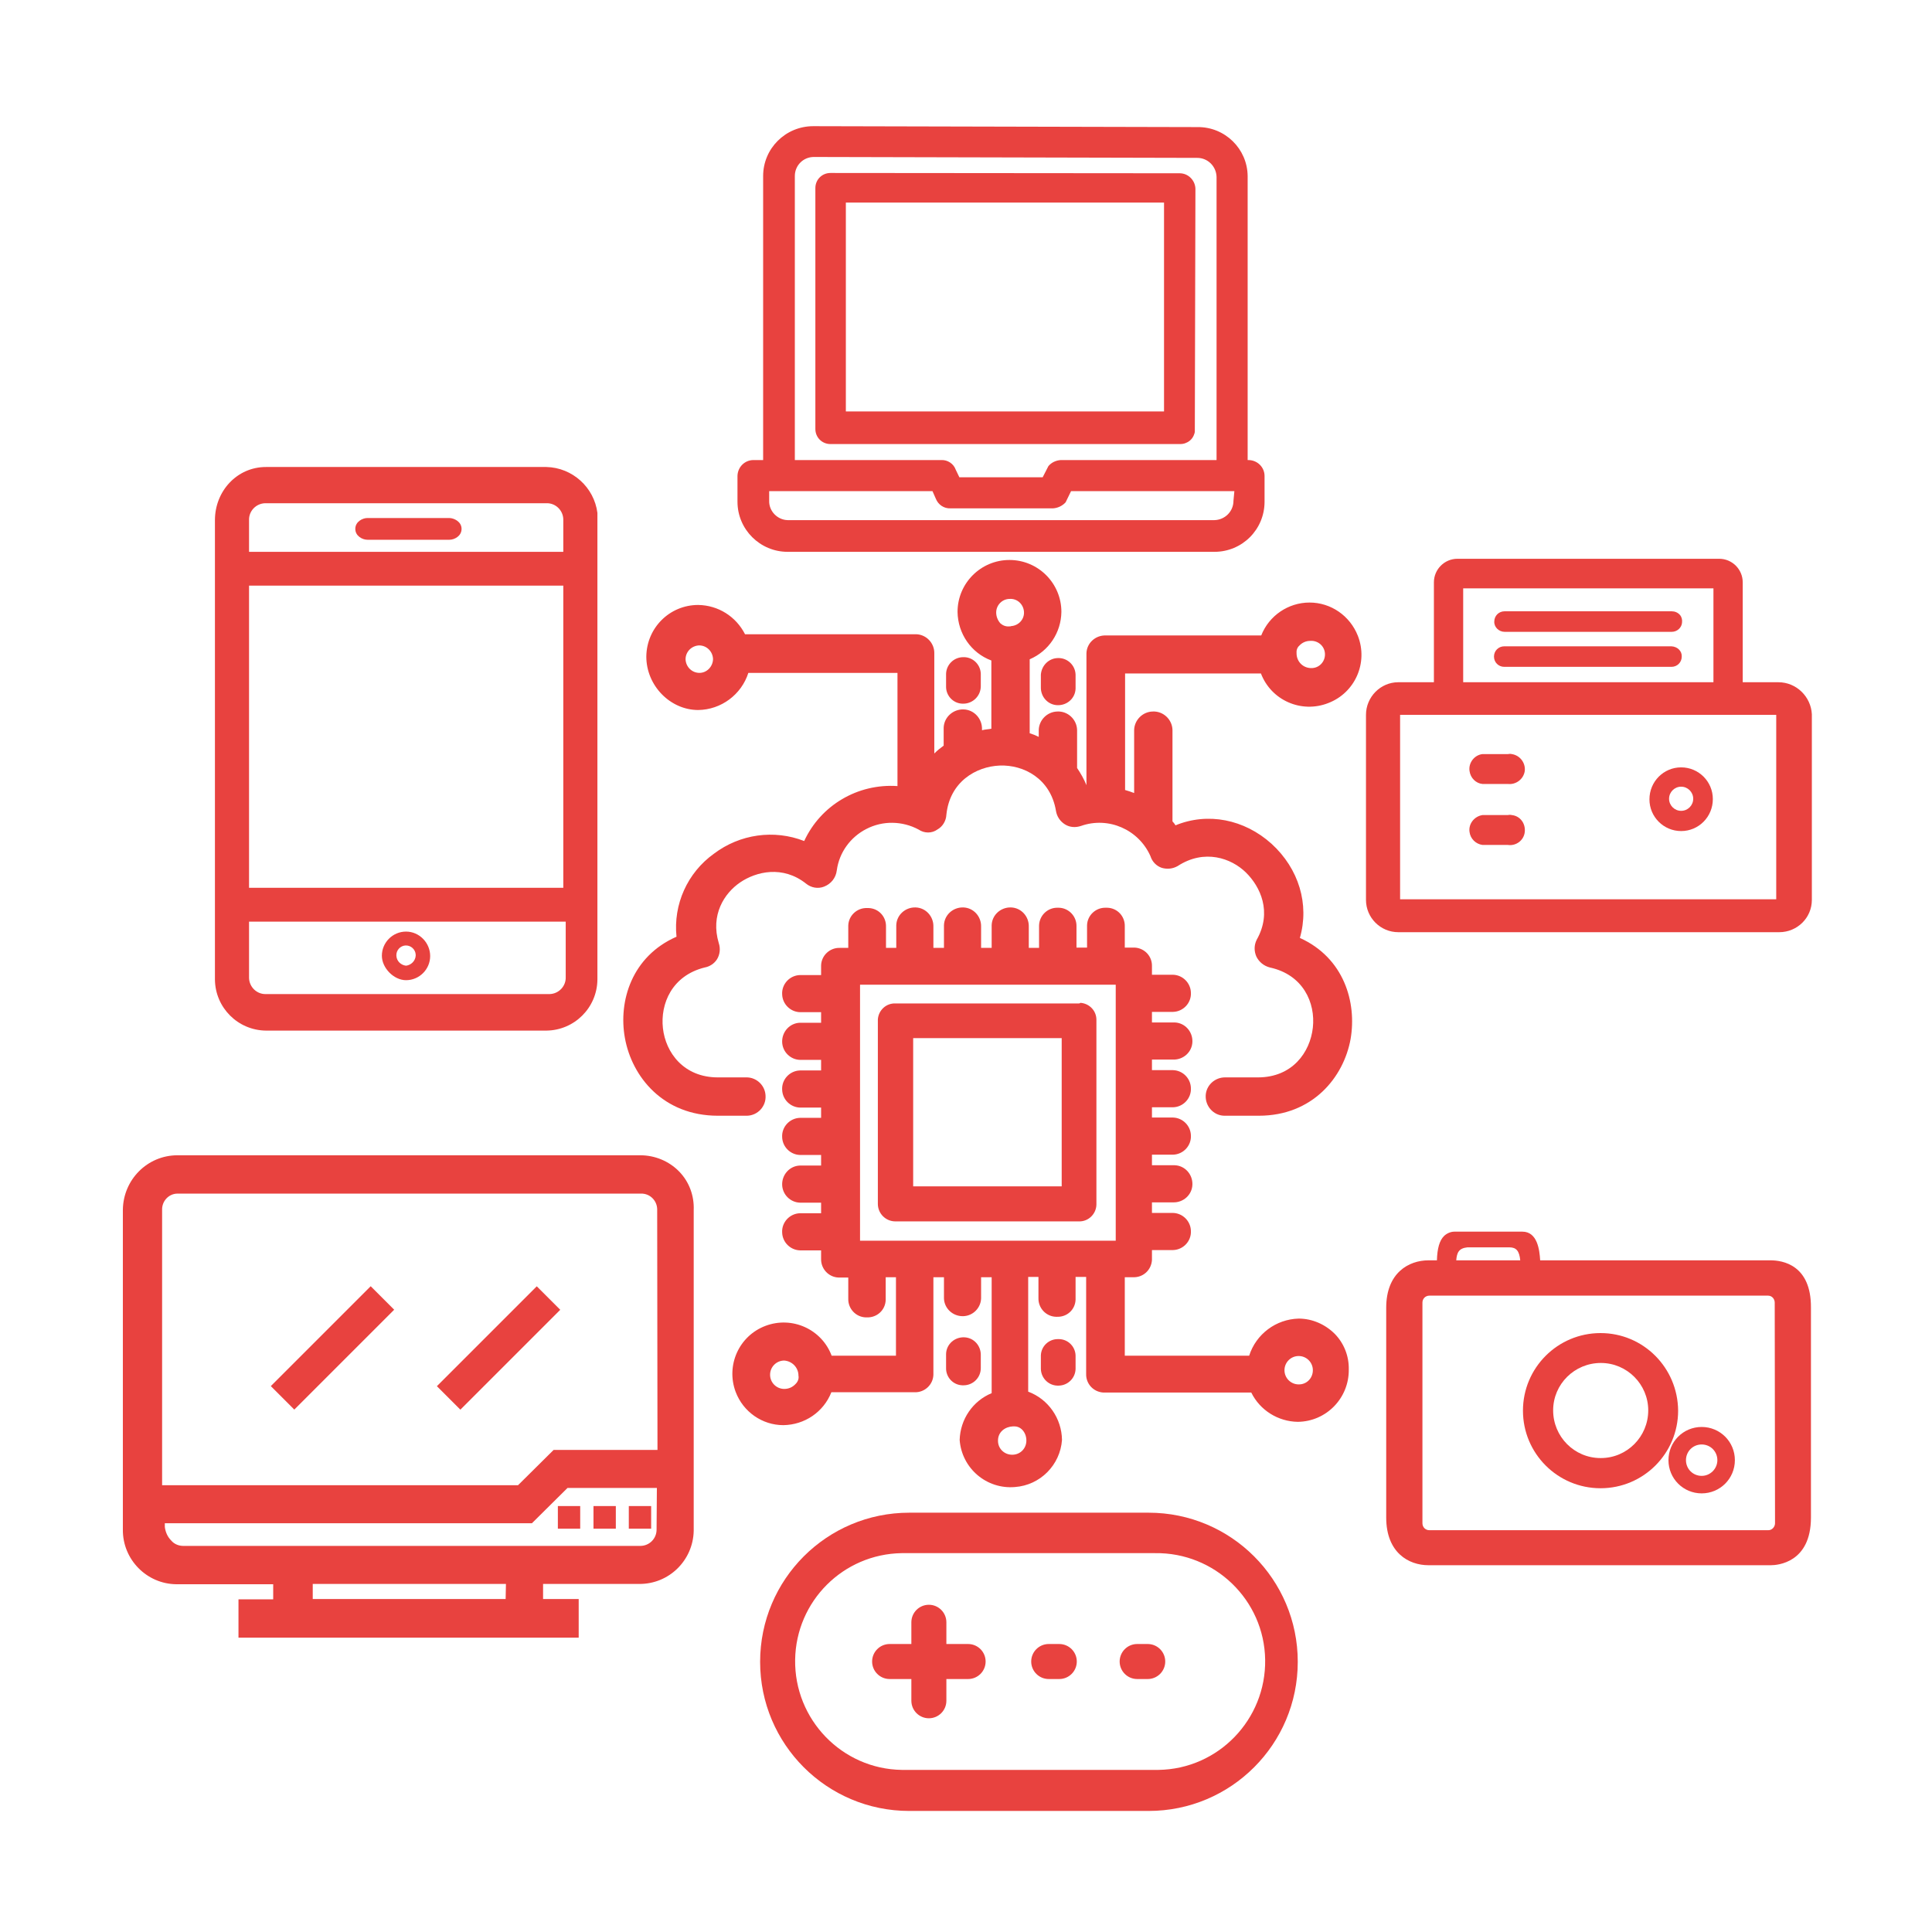 <?xml version="1.0" encoding="utf-8"?>
<!-- Generator: Adobe Illustrator 24.0.2, SVG Export Plug-In . SVG Version: 6.00 Build 0)  -->
<svg version="1.1" id="Capa_1" xmlns="http://www.w3.org/2000/svg" xmlns:xlink="http://www.w3.org/1999/xlink" x="0px" y="0px"
	 viewBox="0 0 640 640" style="enable-background:new 0 0 640 640;" xml:space="preserve">
<style type="text/css">
	.st0{fill:#E8423F;}
</style>
<title>EQUIPOS IoTIcono</title>
<path class="st0" d="M442.2,441.9c-3.2-3.2-7.5-5.1-12-5.1c-7.5,0.2-14.1,5.1-16.4,12.3h-41.2v-26h2.8c3.3,0.1,6-2.4,6.2-5.7
	c0-0.2,0-0.3,0-0.5v-2.8h7c3.4-0.1,6.1-3,5.9-6.4c-0.1-3.2-2.7-5.8-5.9-5.9h-7v-3.5h7c3.4,0.1,6.3-2.5,6.4-5.9s-2.5-6.3-5.9-6.4
	c-0.2,0-0.3,0-0.5,0h-7v-3.5h7c3.4-0.1,6.1-3,5.9-6.4c-0.1-3.2-2.7-5.8-5.9-5.9h-7v-3.4h7c3.4-0.1,6.1-3,5.9-6.4
	c-0.1-3.2-2.7-5.8-5.9-5.9h-7v-3.5h7c3.4,0.1,6.3-2.5,6.4-5.9s-2.5-6.3-5.9-6.4c-0.2,0-0.3,0-0.5,0h-7v-3.5h7c3.4-0.1,6.1-3,5.9-6.4
	c-0.1-3.2-2.7-5.8-5.9-5.9h-7v-2.8c0.1-3.3-2.4-6-5.7-6.2c-0.2,0-0.3,0-0.5,0h-2.8v-7c0.1-3.3-2.4-6.1-5.8-6.2c-0.2,0-0.3,0-0.5,0
	c-3.3-0.1-6.1,2.5-6.2,5.8c0,0.1,0,0.3,0,0.4v7h-3.5v-7c0.1-3.3-2.5-6.1-5.8-6.2c-0.1,0-0.3,0-0.4,0c-3.3-0.1-6.1,2.5-6.2,5.9
	c0,0.1,0,0.3,0,0.4v7h-3.4v-7c0.1-3.4-2.5-6.3-5.9-6.4c-3.4-0.1-6.3,2.5-6.4,5.9c0,0.2,0,0.3,0,0.5v7h-3.5v-7
	c0.1-3.4-2.5-6.3-5.9-6.4s-6.3,2.5-6.4,5.9c0,0.2,0,0.3,0,0.5v7h-3.5v-7c0.1-3.4-2.5-6.3-5.9-6.4c-3.4-0.1-6.3,2.5-6.4,5.9
	c0,0.2,0,0.3,0,0.5v7h-3.4v-7c0.1-3.3-2.4-6.1-5.8-6.2c-0.2,0-0.3,0-0.5,0c-3.3-0.1-6.1,2.5-6.2,5.8c0,0.1,0,0.3,0,0.4v7h-2.8
	c-3.3-0.1-6.1,2.5-6.2,5.8c0,0.1,0,0.3,0,0.4v2.8h-7c-3.4,0.1-6.1,3-5.9,6.4c0.1,3.2,2.7,5.8,5.9,5.9h7v3.5h-7c-3.4,0.1-6,3-5.9,6.4
	c0.1,3.2,2.7,5.8,5.9,5.9h7v3.5h-7c-3.4,0.1-6.1,3-5.9,6.4c0.1,3.2,2.7,5.8,5.9,5.9h7v3.4h-7c-3.4,0.1-6.1,3-5.9,6.4
	c0.1,3.2,2.7,5.8,5.9,5.9h7v3.5h-7c-3.4,0.1-6,3-5.9,6.4c0.1,3.2,2.7,5.8,5.9,5.9h7v3.5h-7c-3.4,0.1-6.1,3-5.9,6.4
	c0.1,3.2,2.7,5.8,5.9,5.9h7v2.8c-0.1,3.3,2.5,6.1,5.8,6.2c0.1,0,0.3,0,0.4,0h2.8v7c-0.1,3.3,2.5,6.1,5.8,6.2c0.1,0,0.3,0,0.4,0
	c3.3,0.1,6.1-2.4,6.2-5.8c0-0.2,0-0.3,0-0.5v-7h3.4v26h-21.3c-3.3-8.8-13.1-13.2-21.9-9.9c-8.8,3.3-13.2,13.1-9.9,21.9
	c2.5,6.6,8.8,11,15.8,11c7-0.1,13.3-4.3,15.9-10.9H303c3.3,0.1,6.1-2.5,6.2-5.8c0-0.1,0-0.2,0-0.3v-32h3.5v7c0.1,3.4,3,6,6.4,5.9
	c3.2-0.1,5.8-2.7,5.9-5.9v-7h3.5v38.4c-6.3,2.6-10.4,8.7-10.6,15.5c0.7,9.4,8.9,16.4,18.3,15.6c8.4-0.6,15-7.3,15.6-15.6
	c-0.1-7.1-4.5-13.5-11.2-16V423h3.4v7c-0.1,3.3,2.5,6.1,5.8,6.2c0.1,0,0.3,0,0.4,0c3.3,0.1,6-2.4,6.1-5.7c0-0.2,0-0.3,0-0.5v-7h3.5
	v32.1c-0.1,3.3,2.4,6,5.7,6.2c0.2,0,0.3,0,0.5,0h48.5c2.9,5.9,8.9,9.6,15.4,9.7c9.5-0.1,17-7.9,16.9-17.3
	C446.9,449.2,445.2,445,442.2,441.9L442.2,441.9z M263.6,458.4c-1,1.1-2.3,1.7-3.8,1.7c-2.6,0-4.7-2.1-4.7-4.7s2.1-4.7,4.7-4.7
	c2.6,0.2,4.7,2.3,4.7,5C264.7,456.7,264.3,457.7,263.6,458.4z M335.3,481.9c-2.6,0-4.7-2-4.7-4.6c0,0,0-0.1,0-0.1
	c0-2.9,2.4-4.6,5-4.7h0.4c0.9,0,1.7,0.3,2.4,0.9c1.1,1,1.6,2.4,1.6,3.8C340,479.8,338,481.9,335.3,481.9
	C335.4,481.9,335.3,481.9,335.3,481.9z M369.6,411h-84.7v-84.8h84.7L369.6,411z M430.2,458.6c-2.6,0-4.7-2.1-4.7-4.7
	s2.1-4.7,4.7-4.7s4.7,2.1,4.7,4.7c0,2.6-2,4.7-4.6,4.7C430.3,458.6,430.2,458.6,430.2,458.6L430.2,458.6z"/>
<path class="st0" d="M430.6,310.7c3.2-11.1-0.3-22.9-9.4-31.2c-9-8.1-21.1-10.5-31.8-6.1c-0.3-0.5-0.6-0.9-1-1.3v-30.3
	c-0.1-3.5-3.1-6.3-6.6-6.1c-3.3,0.1-6,2.8-6.1,6.1v20.9c-1-0.4-2-0.7-3-1v-38.6h45c3.4,8.9,13.4,13.3,22.3,9.8
	c8.9-3.4,13.3-13.4,9.8-22.3c-2.6-6.6-8.9-11-16-11c-7,0-13.4,4.3-16,10.9h-51.5c-3.4-0.1-6.3,2.5-6.4,5.9c0,0.2,0,0.3,0,0.5v43.2
	c-0.8-2-1.9-3.9-3.1-5.7v-12.6c-0.1-3.5-3.1-6.3-6.6-6.1c-3.3,0.1-6,2.8-6.1,6.1v2.3c-1-0.5-2-0.9-3-1.2v-24.5
	c6.3-2.7,10.4-8.8,10.5-15.7c0-9.5-7.7-17.2-17.2-17.2s-17.2,7.7-17.2,17.2c0.1,7.2,4.5,13.6,11.2,16.1v22.6c-1,0.2-2,0.2-3.1,0.5
	v-0.3c0.1-3.5-2.6-6.5-6.1-6.6s-6.5,2.6-6.6,6.1c0,0.2,0,0.3,0,0.5v5.4c-1.1,0.8-2.1,1.6-3.1,2.6v-33.1c0.1-3.4-2.6-6.3-6-6.4
	c-0.1,0-0.3,0-0.4,0h-56.3c-3-5.9-8.9-9.6-15.5-9.7c-9.5,0-17.1,7.6-17.2,17.1c0,9.6,7.9,17.7,17.2,17.7c7.6-0.1,14.3-5.1,16.6-12.3
	h49.4v37.5c-13.1-0.9-25.4,6.3-30.9,18.2c-10-3.9-21.3-2.3-29.9,4.2c-8.8,6.3-13.5,16.8-12.4,27.5c-14.8,6.5-19.3,21.3-17.1,33.5
	c2.3,12.9,12.7,25.8,30.8,25.8h9.7c3.5-0.1,6.3-3.1,6.1-6.6c-0.1-3.3-2.8-6-6.1-6.1h-9.7c-11.3,0-17.3-8.2-18.2-16.3
	s3-17.4,13.8-20.1c1.7-0.3,3.2-1.3,4.1-2.7c1-1.6,1.2-3.6,0.6-5.4c-2.8-9.3,1.8-16.5,7.1-20.1s14.1-5.7,21.8,0.4c1.7,1.4,4,1.8,6,1
	c2.3-0.9,3.9-2.9,4.2-5.4c0.8-5.9,4.5-11,9.8-13.7c5.4-2.8,11.9-2.7,17.3,0.2c1.9,1.3,4.4,1.3,6.2,0c1.8-1,2.9-2.9,3-4.9
	c1.1-10.9,9.8-16,17.7-16.3s16.8,4.3,18.6,15c0.3,1.9,1.4,3.5,3,4.5c1.6,1,3.5,1.1,5.3,0.5c9.1-3.2,19.1,1.2,23,10
	c0.6,1.9,2,3.3,3.8,3.9c1.8,0.5,3.6,0.3,5.2-0.6c8.9-5.8,17.8-2.6,22.6,2.1s8.8,13.1,3.6,22.3c-0.9,1.8-0.9,3.8-0.1,5.6
	c0.9,1.8,2.5,3.1,4.5,3.6c11,2.4,15.1,11.7,14.2,19.9s-6.8,16.5-18.2,16.5H406c-3.5-0.1-6.5,2.6-6.6,6.1c-0.1,3.5,2.6,6.5,6.1,6.6
	c0.2,0,0.3,0,0.5,0h11c17.8,0,28.1-12.7,30.4-25.4C449.5,332,445.2,317.3,430.6,310.7z M430.4,213.9c0.9-1,2.2-1.6,3.6-1.6
	c2.5-0.2,4.7,1.6,4.9,4.1c0.2,2.5-1.6,4.7-4.1,4.9c-0.3,0-0.6,0-0.8,0c-2.6-0.2-4.5-2.3-4.5-4.9
	C429.4,215.5,429.7,214.5,430.4,213.9L430.4,213.9z M231.7,222.9c-2.5,0-4.5-2-4.6-4.5c0-2.5,2-4.5,4.5-4.6c2.5,0,4.5,2,4.6,4.5
	c0,0,0,0.1,0,0.1C236.1,220.9,234.1,222.9,231.7,222.9L231.7,222.9z M334.3,207.5c-1.1,0.1-2.1-0.3-2.9-1c-0.9-1-1.4-2.3-1.4-3.6
	c0-2.4,1.9-4.4,4.3-4.5c0,0,0.1,0,0.1,0c2.5-0.2,4.6,1.7,4.8,4.2c0.2,2.5-1.7,4.6-4.2,4.8C334.8,207.5,334.6,207.5,334.3,207.5
	L334.3,207.5z"/>
<path class="st0" d="M586.5,417.5h-76.3c-0.2-3.4-0.9-9.5-5.9-9.5h-22.5c-1.3,0-2.6,0.6-3.5,1.5c-1.4,1.4-2.2,4-2.3,8h-2.8
	c-6.5,0-14,4.1-14,15.7v69.5c0,11.7,7.5,15.8,14,15.8h113.4c2.2,0,13.3-0.8,13.3-15.8v-69.5C600,419,590.5,417.5,586.5,417.5z
	 M486.1,413.2h13.9c2.3,0,3.3,1.2,3.6,4.3h-21.2C482.6,415,483.2,413.5,486.1,413.2z M588,504.6c0,1.2-1,2.3-2.2,2.3H473.5
	c-1.3,0-2.3-1-2.3-2.3l0,0v-73.1c0-1.3,1-2.3,2.3-2.3l0,0h112.2c1.3,0,2.2,1.1,2.2,2.3L588,504.6z"/>
<path class="st0" d="M357.4,332.4h-60.8c-3.1-0.1-5.6,2.3-5.8,5.3c0,0.1,0,0.3,0,0.4v60.7c0,3.2,2.6,5.8,5.8,5.8c0,0,0,0,0,0h60.8
	c3.1,0.1,5.7-2.4,5.8-5.5c0-0.1,0-0.3,0-0.4v-60.7c0.1-3.1-2.3-5.6-5.3-5.8C357.7,332.4,357.5,332.4,357.4,332.4z M351.7,393h-49.2
	v-49.1h49.2V393z"/>
<path class="st0" d="M530.2,441.6c-14.2,0-25.7,11.5-25.7,25.7c0,14.2,11.5,25.7,25.7,25.7c14.2,0,25.7-11.5,25.7-25.7v0
	C555.8,453.1,544.4,441.6,530.2,441.6z M530.2,483c-8.7,0-15.7-7.1-15.7-15.8c0-8.7,7.1-15.7,15.8-15.7c8.7,0,15.7,7.1,15.7,15.7
	c0,8.7-7,15.8-15.7,15.8C530.3,483,530.2,483,530.2,483L530.2,483z"/>
<path class="st0" d="M347.4,556.2h3.5c3.2,0,5.8-2.6,5.8-5.8c0-3.2-2.6-5.8-5.8-5.8c0,0,0,0,0,0h-3.5c-3.2,0-5.8,2.6-5.8,5.8
	C341.6,553.6,344.2,556.2,347.4,556.2z"/>
<path class="st0" d="M288.9,550.4c0,3.2,2.6,5.8,5.8,5.8h7.2v7.2c0,3.2,2.6,5.8,5.8,5.8c3.2,0,5.8-2.6,5.8-5.8v-7.2h7.2
	c3.2,0,5.8-2.6,5.8-5.8c0-3.2-2.6-5.8-5.8-5.8h-7.2v-7.2c0-3.2-2.6-5.8-5.8-5.8c-3.2,0-5.8,2.6-5.8,5.8v7.2h-7.2
	C291.5,544.6,288.9,547.2,288.9,550.4z"/>
<path class="st0" d="M376.7,556.2h3.5c3.2,0,5.8-2.6,5.8-5.8c0-3.2-2.6-5.8-5.8-5.8h-3.5c-3.2,0-5.8,2.6-5.8,5.8
	C370.9,553.6,373.5,556.2,376.7,556.2C376.7,556.2,376.7,556.2,376.7,556.2z"/>
<path class="st0" d="M380.5,501.1h-79.3c-27.3,0-49.4,22.1-49.4,49.4s22.1,49.4,49.4,49.4h79.3c27.3,0,49.4-22.1,49.4-49.4
	S407.8,501.1,380.5,501.1z M382.6,586.3h-83.9c-19.8-0.3-35.6-16.7-35.3-36.5c0.3-19.4,15.9-35,35.3-35.3h83.9
	c19.8-0.3,36.2,15.5,36.5,35.3c0.3,19.8-15.5,36.2-35.3,36.5C383.4,586.3,383,586.3,382.6,586.3z"/>
<path class="st0" d="M350.6,443.6c-3.1-0.1-5.7,2.3-5.8,5.4c0,0.1,0,0.3,0,0.4v4.1c0.1,3.2,2.8,5.7,6,5.5c3-0.1,5.4-2.5,5.5-5.5
	v-4.1c0.1-3.1-2.3-5.7-5.4-5.8C350.9,443.6,350.7,443.6,350.6,443.6z"/>
<path class="st0" d="M324.9,453.2V449c0.1-3.2-2.3-5.9-5.5-6c-3.2-0.1-5.9,2.3-6,5.5c0,0.2,0,0.3,0,0.5v4.1
	c-0.1,3.1,2.3,5.7,5.4,5.8c0.1,0,0.3,0,0.4,0C322.3,458.9,324.9,456.4,324.9,453.2z"/>
<path class="st0" d="M344.8,223.5v4.1c-0.1,3.2,2.3,5.9,5.5,6c3.2,0.1,5.9-2.3,6-5.5c0-0.2,0-0.3,0-0.5v-4.1c-0.1-3.2-2.8-5.7-6-5.5
	C347.4,218.1,345,220.5,344.8,223.5z"/>
<path class="st0" d="M319.1,233.1c3.2,0,5.8-2.6,5.8-5.8v-4.1c-0.1-3.2-2.8-5.7-6-5.5c-3,0.1-5.4,2.5-5.5,5.5v4.1
	c-0.1,3.1,2.3,5.7,5.4,5.8C318.9,233.1,319,233.1,319.1,233.1z"/>
<path class="st0" d="M148.8,171.6h-27.1c-1.6,0-4,1.2-4,3.6s2.4,3.6,4,3.6h27.2c1.6,0,4-1.2,4-3.6S150.4,171.6,148.8,171.6z"/>
<path class="st0" d="M134.5,308.6c-4.4,0-8,3.6-8,8c0,4.1,4,8.1,8,8.1c4.4,0,8-3.6,8-8S138.9,308.6,134.5,308.6z M134.5,319.9
	c-1.7-0.2-3.1-1.5-3.2-3.3c-0.1-1.8,1.3-3.3,3-3.4c1.8-0.1,3.3,1.3,3.4,3c0,0.1,0,0.2,0,0.4C137.6,318.3,136.2,319.7,134.5,319.9
	L134.5,319.9z"/>
<path class="st0" d="M181,154.7H88.1c-9.6,0-16.9,8-16.9,17.6v152.2c0.1,9.3,7.6,16.8,16.9,16.9H181c9.3-0.1,16.8-7.6,16.9-16.9
	V169.9C196.8,161.4,189.6,154.9,181,154.7z M82.5,172.3c-0.1-3,2.3-5.5,5.3-5.6c0.1,0,0.2,0,0.3,0H181c3-0.1,5.5,2.3,5.6,5.3
	c0,0.1,0,0.2,0,0.3v10.5H82.5V172.3z M82.5,194h104.1v100.1H82.5V194z M187.4,323.7c0.1,3-2.3,5.5-5.3,5.6c-0.1,0-0.2,0-0.3,0H88.1
	c-3,0.1-5.5-2.3-5.6-5.3c0-0.1,0-0.2,0-0.3v-18.4h104.9V323.7z"/>
<path class="st0" d="M413.7,152.4h-0.4V58.3c-0.1-9-7.5-16.3-16.6-16.2l-127.3-0.3c-9.2,0-16.6,7.4-16.6,16.5v94.1h-3.2
	c-2.9,0-5.2,2.3-5.3,5.2c0,0,0,0.1,0,0.1v8.5c0,9.2,7.5,16.6,16.6,16.6h141.4c9.2,0,16.6-7.4,16.6-16.6v-8.5c0-2.9-2.3-5.2-5.2-5.3
	C413.7,152.4,413.7,152.4,413.7,152.4z M263.3,58.3c0-3.5,2.8-6.3,6.3-6.3l127,0.3c3.5,0,6.3,2.8,6.4,6.3v93.8h-51.6
	c-1.6,0.1-3.1,0.8-4.1,2l-1.9,3.7h-27.6l-1.2-2.5c-0.7-2-2.7-3.3-4.8-3.2h-48.5V58.3z M408.6,165.9c0,3.5-2.8,6.3-6.3,6.4H260.9
	c-3.4-0.1-6.2-3-6.1-6.4v-3.2h54.1l1.1,2.5c0.8,2,2.7,3.3,4.9,3.2h33.9c1.6-0.1,3.1-0.8,4.2-2l1.8-3.7h54.1L408.6,165.9z"/>
<path class="st0" d="M390.8,57.4l-115.7-0.1c-2.8,0-5,2.2-5,5v79.8c0,2.8,2.2,5,5,5c0.1,0,0.2,0,0.4,0h115.4c0.7,0,1.4-0.1,2-0.4
	c1.3-0.5,2.3-1.6,2.7-2.9c0.1-0.3,0.2-0.5,0.2-0.8l0.2-80.5C395.9,59.7,393.6,57.4,390.8,57.4z M385.6,136.3H280.2V67.1h105.4
	L385.6,136.3z"/>
<rect x="86.8" y="441.1" transform="matrix(0.707 -0.707 0.707 0.707 -283.514 208.678)" class="st0" width="46.8" height="11"/>
<rect x="141.8" y="441.1" transform="matrix(0.707 -0.707 0.707 0.707 -267.387 247.588)" class="st0" width="46.8" height="11"/>
<rect x="208.3" y="498.9" class="st0" width="7.4" height="7.5"/>
<rect x="196.6" y="498.9" class="st0" width="7.4" height="7.5"/>
<rect x="184.8" y="498.9" class="st0" width="7.4" height="7.5"/>
<path class="st0" d="M225,388.1c-3.4-3.5-8.1-5.4-12.9-5.4H58.8c-10,0-18,8.1-18.1,18.1v105.9c-0.1,9.9,7.9,18,17.7,18.1
	c0.1,0,0.2,0,0.3,0h31.8v5H79v12.7h112.7v-12.8h-11.8v-5h31.8c9.9,0.1,17.9-7.8,18.1-17.6c0-0.1,0-0.3,0-0.4V400.9
	C230,396.1,228.3,391.5,225,388.1z M167.5,529.7h-63.9v-5h64L167.5,529.7z M217.5,506.7c0,3-2.4,5.4-5.4,5.4H60.7
	c-1.5,0-3-0.6-4-1.8c-1.2-1.2-1.9-2.8-2.1-4.5v-1.2h121.6l11.8-11.7h29.6L217.5,506.7z M217.8,480.3h-34.4L171.6,492H53.7v-91.2
	c-0.1-2.9,2.2-5.4,5.1-5.4c0.1,0,0.2,0,0.3,0h153.2c2.9-0.1,5.3,2.2,5.4,5.1c0,0.1,0,0.2,0,0.3L217.8,480.3z"/>
<path class="st0" d="M491.1,259.7h8.4c2.7,0.3,5.2-1.6,5.6-4.3c0.3-2.7-1.6-5.2-4.3-5.6c-0.4-0.1-0.8-0.1-1.3,0h-8.4
	c-2.7,0.3-4.7,2.9-4.3,5.6C487.1,257.7,488.9,259.5,491.1,259.7z"/>
<path class="st0" d="M491.1,279.9h8.4c2.7,0.4,5.3-1.5,5.6-4.3s-1.5-5.3-4.3-5.6c-0.4-0.1-0.9-0.1-1.3,0h-8.4
	c-2.7,0.4-4.7,2.9-4.3,5.6C487.1,277.9,488.9,279.6,491.1,279.9z"/>
<path class="st0" d="M589.1,226h-11.8v-33.1c0-4.3-3.5-7.8-7.8-7.8h-86.7c-4.3,0-7.8,3.5-7.8,7.8V226h-11.8
	c-5.9,0-10.7,4.9-10.7,10.8v61.3c0,5.9,4.8,10.7,10.7,10.7h126.2c5.9,0,10.8-4.7,10.8-10.7c0,0,0-0.1,0-0.1v-61.4
	C599.9,230.8,595.1,226,589.1,226z M484.7,194.9h82.9V226h-82.9V194.9z M588.3,297.9H463.8v-61.1h124.6V297.9z"/>
<path class="st0" d="M553.7,214.1h-55.4c-1.9,0-3.4,1.5-3.4,3.4c0,1.9,1.5,3.4,3.4,3.4h55.4c1.9,0,3.4-1.5,3.4-3.4
	C557.2,215.7,555.7,214.2,553.7,214.1C553.8,214.1,553.8,214.1,553.7,214.1z"/>
<path class="st0" d="M498.4,209.3h55.4c1.8,0,3.3-1.4,3.4-3.1c0.1-0.9-0.1-1.8-0.7-2.5c-0.7-0.8-1.7-1.2-2.7-1.2h-55.4
	c-1.9,0-3.4,1.5-3.4,3.4C494.9,207.7,496.5,209.3,498.4,209.3z"/>
<path class="st0" d="M556.9,254.2c-5.8,0-10.5,4.7-10.5,10.6c0,5.8,4.7,10.5,10.5,10.5s10.5-4.7,10.5-10.6c0,0,0,0,0,0
	C567.4,258.9,562.7,254.2,556.9,254.2C556.9,254.2,556.9,254.2,556.9,254.2z M556.9,268.6c-2.2,0-4-1.8-4-4s1.8-4,4-4s4,1.8,4,4
	S559.1,268.6,556.9,268.6z"/>
<path class="st0" d="M563.7,472.7c-6.1,0-11,4.9-11,11s4.9,11,11,11s11-4.9,11-11S569.8,472.7,563.7,472.7L563.7,472.7z
	 M563.7,488.9c-2.9,0-5.2-2.3-5.2-5.2c0-2.9,2.3-5.2,5.2-5.2c2.9,0,5.2,2.3,5.2,5.2c0,0,0,0,0,0
	C568.9,486.5,566.6,488.9,563.7,488.9C563.7,488.9,563.7,488.9,563.7,488.9z"/>
</svg>
